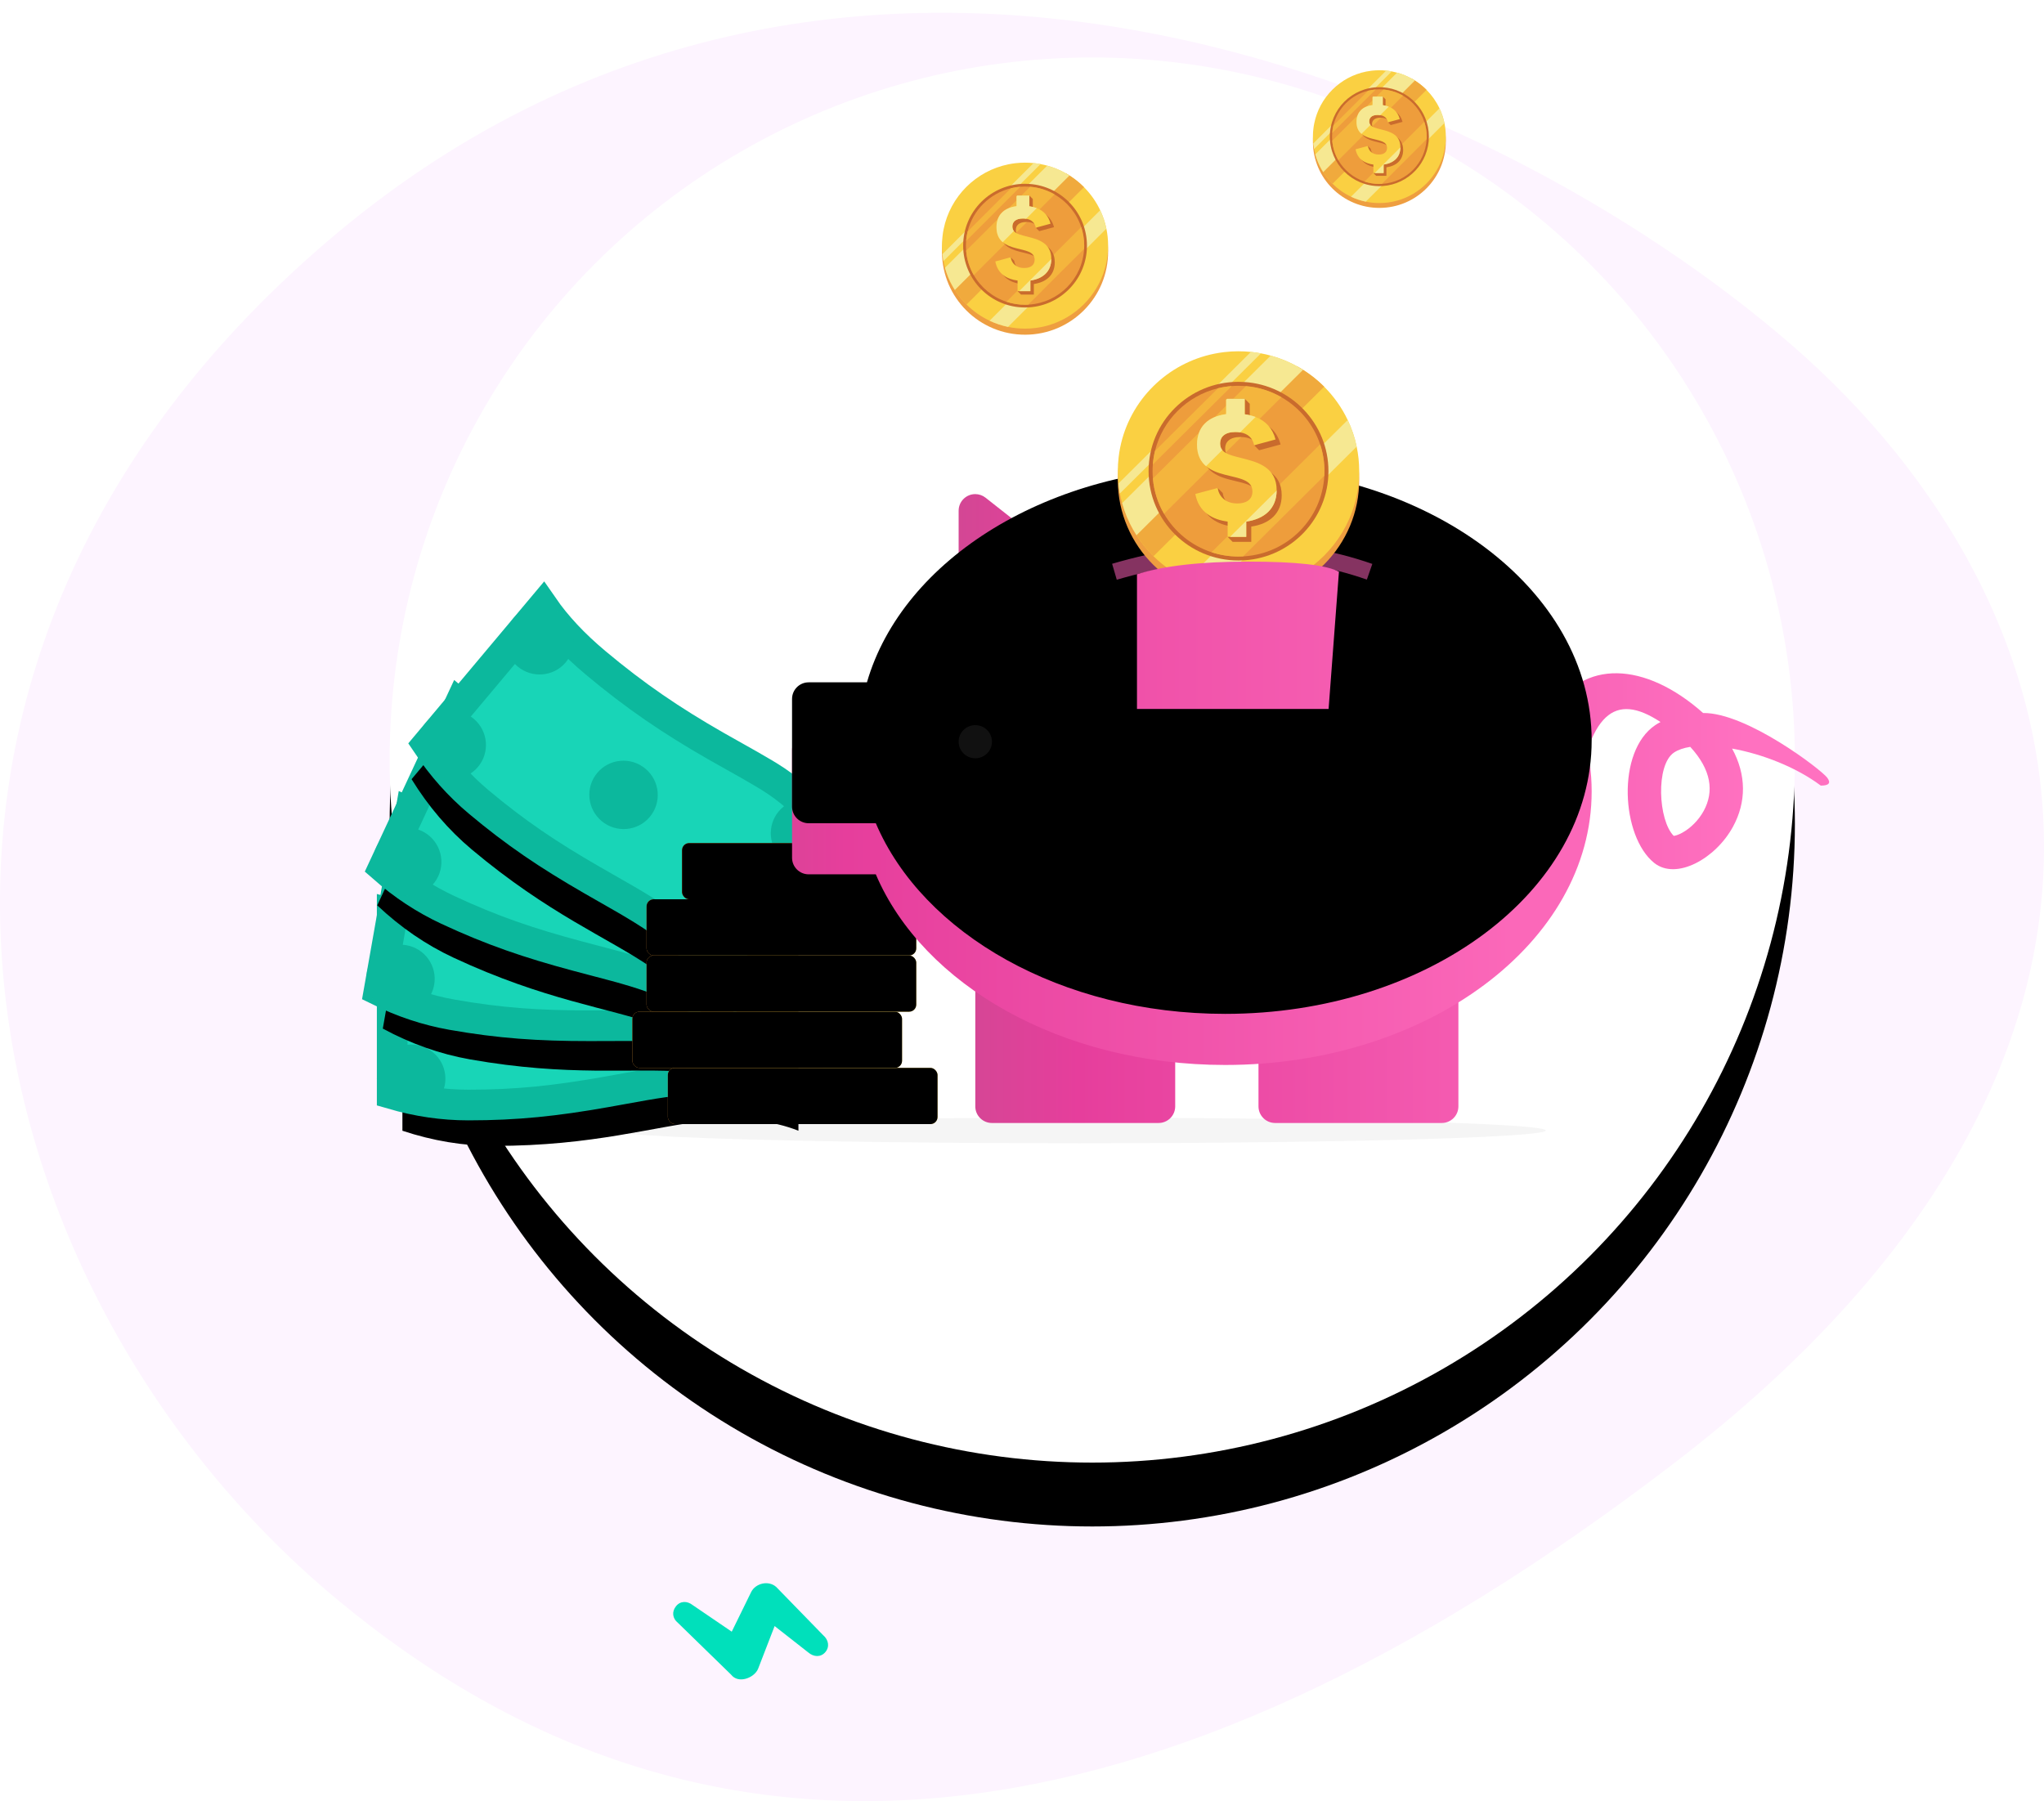 <?xml version="1.0" encoding="UTF-8"?>
<svg width="320px" height="282px" viewBox="0 0 320 282" version="1.1" xmlns="http://www.w3.org/2000/svg" xmlns:xlink="http://www.w3.org/1999/xlink">
    <!-- Generator: sketchtool 55.1 (78136) - https://sketchapp.com -->
    <title>1AAB8E5C-5D22-4402-8AD6-6C08A8BA8E9B</title>
    <desc>Created with sketchtool.</desc>
    <defs>
        <circle id="path-1" cx="27" cy="102" r="13"></circle>
        <mask id="mask-2" maskContentUnits="userSpaceOnUse" maskUnits="objectBoundingBox" x="0" y="0" width="26" height="26" fill="white">
            <use xlink:href="#path-1"></use>
        </mask>
        <circle id="path-3" cx="116" cy="110" r="110"></circle>
        <filter x="-15.9%" y="-11.4%" width="131.8%" height="131.8%" filterUnits="objectBoundingBox" id="filter-4">
            <feMorphology radius="5" operator="erode" in="SourceAlpha" result="shadowSpreadOuter1"></feMorphology>
            <feOffset dx="0" dy="10" in="shadowSpreadOuter1" result="shadowOffsetOuter1"></feOffset>
            <feGaussianBlur stdDeviation="15" in="shadowOffsetOuter1" result="shadowBlurOuter1"></feGaussianBlur>
            <feColorMatrix values="0 0 0 0 0   0 0 0 0 0   0 0 0 0 0  0 0 0 0.3 0" type="matrix" in="shadowBlurOuter1"></feColorMatrix>
        </filter>
        <filter x="-4.1%" y="-150.0%" width="108.2%" height="400.0%" filterUnits="objectBoundingBox" id="filter-5">
            <feGaussianBlur stdDeviation="2" in="SourceGraphic"></feGaussianBlur>
        </filter>
        <path d="M0,1.791 C3.974,3.375 8.744,4.166 14.308,4.166 C30.8,4.166 40.538,0.964 47.692,0.19 C52.462,-0.326 57.231,0.208 62,1.791 L62,35.041 C58.026,33.458 53.258,32.941 47.698,33.489 C39.357,34.312 30.087,37.416 14.308,37.416 C9.538,37.416 4.769,36.625 0,35.041 L0,1.791 Z" id="path-6"></path>
        <filter x="-21.0%" y="-34.7%" width="154.8%" height="190.9%" filterUnits="objectBoundingBox" id="filter-8">
            <feOffset dx="4" dy="4" in="SourceAlpha" result="shadowOffsetOuter1"></feOffset>
            <feGaussianBlur stdDeviation="5" in="shadowOffsetOuter1" result="shadowBlurOuter1"></feGaussianBlur>
            <feComposite in="shadowBlurOuter1" in2="SourceAlpha" operator="out" result="shadowBlurOuter1"></feComposite>
            <feColorMatrix values="0 0 0 0 0   0 0 0 0 0   0 0 0 0 0  0 0 0 0.2 0" type="matrix" in="shadowBlurOuter1"></feColorMatrix>
        </filter>
        <path d="M0,1.791 C3.974,3.375 8.744,4.166 14.308,4.166 C30.8,4.166 40.538,0.964 47.692,0.19 C52.462,-0.326 57.231,0.208 62,1.791 L62,35.041 C58.026,33.458 53.258,32.941 47.698,33.489 C39.357,34.312 30.087,37.416 14.308,37.416 C9.538,37.416 4.769,36.625 0,35.041 L0,1.791 Z" id="path-9"></path>
        <filter x="-21.0%" y="-34.7%" width="154.8%" height="190.9%" filterUnits="objectBoundingBox" id="filter-11">
            <feOffset dx="4" dy="4" in="SourceAlpha" result="shadowOffsetOuter1"></feOffset>
            <feGaussianBlur stdDeviation="5" in="shadowOffsetOuter1" result="shadowBlurOuter1"></feGaussianBlur>
            <feComposite in="shadowBlurOuter1" in2="SourceAlpha" operator="out" result="shadowBlurOuter1"></feComposite>
            <feColorMatrix values="0 0 0 0 0   0 0 0 0 0   0 0 0 0 0  0 0 0 0.2 0" type="matrix" in="shadowBlurOuter1"></feColorMatrix>
        </filter>
        <path d="M0,1.791 C3.974,3.375 8.744,4.166 14.308,4.166 C30.8,4.166 40.538,0.964 47.692,0.19 C52.462,-0.326 57.231,0.208 62,1.791 L62,35.041 C58.026,33.458 53.258,32.941 47.698,33.489 C39.357,34.312 30.087,37.416 14.308,37.416 C9.538,37.416 4.769,36.625 0,35.041 L0,1.791 Z" id="path-12"></path>
        <filter x="-21.0%" y="-34.7%" width="154.8%" height="190.9%" filterUnits="objectBoundingBox" id="filter-14">
            <feOffset dx="4" dy="4" in="SourceAlpha" result="shadowOffsetOuter1"></feOffset>
            <feGaussianBlur stdDeviation="5" in="shadowOffsetOuter1" result="shadowBlurOuter1"></feGaussianBlur>
            <feComposite in="shadowBlurOuter1" in2="SourceAlpha" operator="out" result="shadowBlurOuter1"></feComposite>
            <feColorMatrix values="0 0 0 0 0   0 0 0 0 0   0 0 0 0 0  0 0 0 0.2 0" type="matrix" in="shadowBlurOuter1"></feColorMatrix>
        </filter>
        <path d="M0,1.791 C3.974,3.375 8.744,4.166 14.308,4.166 C30.8,4.166 40.538,0.964 47.692,0.19 C52.462,-0.326 57.231,0.208 62,1.791 L62,35.041 C58.026,33.458 53.258,32.941 47.698,33.489 C39.357,34.312 30.087,37.416 14.308,37.416 C9.538,37.416 4.769,36.625 0,35.041 L0,1.791 Z" id="path-15"></path>
        <filter x="-21.0%" y="-34.7%" width="154.8%" height="190.9%" filterUnits="objectBoundingBox" id="filter-17">
            <feOffset dx="4" dy="4" in="SourceAlpha" result="shadowOffsetOuter1"></feOffset>
            <feGaussianBlur stdDeviation="5" in="shadowOffsetOuter1" result="shadowBlurOuter1"></feGaussianBlur>
            <feComposite in="shadowBlurOuter1" in2="SourceAlpha" operator="out" result="shadowBlurOuter1"></feComposite>
            <feColorMatrix values="0 0 0 0 0   0 0 0 0 0   0 0 0 0 0  0 0 0 0.2 0" type="matrix" in="shadowBlurOuter1"></feColorMatrix>
        </filter>
        <linearGradient x1="100%" y1="50%" x2="0%" y2="50%" id="linearGradient-18">
            <stop stop-color="#FAD042" offset="0%"></stop>
            <stop stop-color="#F4B53D" offset="91.741%"></stop>
            <stop stop-color="#EE9D3C" offset="100%"></stop>
        </linearGradient>
        <rect id="path-19" x="5.556" y="35.2" width="42.222" height="8.8" rx="1.111"></rect>
        <filter x="-2.4%" y="-11.4%" width="104.7%" height="122.7%" filterUnits="objectBoundingBox" id="filter-20">
            <feOffset dx="0" dy="2" in="SourceAlpha" result="shadowOffsetInner1"></feOffset>
            <feComposite in="shadowOffsetInner1" in2="SourceAlpha" operator="arithmetic" k2="-1" k3="1" result="shadowInnerInner1"></feComposite>
            <feColorMatrix values="0 0 0 0 1   0 0 0 0 1   0 0 0 0 1  0 0 0 0.5 0" type="matrix" in="shadowInnerInner1" result="shadowMatrixInner1"></feColorMatrix>
            <feOffset dx="0" dy="-2" in="SourceAlpha" result="shadowOffsetInner2"></feOffset>
            <feComposite in="shadowOffsetInner2" in2="SourceAlpha" operator="arithmetic" k2="-1" k3="1" result="shadowInnerInner2"></feComposite>
            <feColorMatrix values="0 0 0 0 0   0 0 0 0 0   0 0 0 0 0  0 0 0 0.1 0" type="matrix" in="shadowInnerInner2" result="shadowMatrixInner2"></feColorMatrix>
            <feMerge>
                <feMergeNode in="shadowMatrixInner1"></feMergeNode>
                <feMergeNode in="shadowMatrixInner2"></feMergeNode>
            </feMerge>
        </filter>
        <rect id="path-21" x="0" y="26.4" width="42.222" height="8.8" rx="1.111"></rect>
        <filter x="-2.4%" y="-11.4%" width="104.7%" height="122.7%" filterUnits="objectBoundingBox" id="filter-22">
            <feOffset dx="0" dy="2" in="SourceAlpha" result="shadowOffsetInner1"></feOffset>
            <feComposite in="shadowOffsetInner1" in2="SourceAlpha" operator="arithmetic" k2="-1" k3="1" result="shadowInnerInner1"></feComposite>
            <feColorMatrix values="0 0 0 0 1   0 0 0 0 1   0 0 0 0 1  0 0 0 0.5 0" type="matrix" in="shadowInnerInner1" result="shadowMatrixInner1"></feColorMatrix>
            <feOffset dx="0" dy="-2" in="SourceAlpha" result="shadowOffsetInner2"></feOffset>
            <feComposite in="shadowOffsetInner2" in2="SourceAlpha" operator="arithmetic" k2="-1" k3="1" result="shadowInnerInner2"></feComposite>
            <feColorMatrix values="0 0 0 0 0   0 0 0 0 0   0 0 0 0 0  0 0 0 0.1 0" type="matrix" in="shadowInnerInner2" result="shadowMatrixInner2"></feColorMatrix>
            <feMerge>
                <feMergeNode in="shadowMatrixInner1"></feMergeNode>
                <feMergeNode in="shadowMatrixInner2"></feMergeNode>
            </feMerge>
        </filter>
        <rect id="path-23" x="2.222" y="17.6" width="42.222" height="8.8" rx="1.111"></rect>
        <filter x="-2.4%" y="-11.4%" width="104.7%" height="122.7%" filterUnits="objectBoundingBox" id="filter-24">
            <feOffset dx="0" dy="2" in="SourceAlpha" result="shadowOffsetInner1"></feOffset>
            <feComposite in="shadowOffsetInner1" in2="SourceAlpha" operator="arithmetic" k2="-1" k3="1" result="shadowInnerInner1"></feComposite>
            <feColorMatrix values="0 0 0 0 1   0 0 0 0 1   0 0 0 0 1  0 0 0 0.5 0" type="matrix" in="shadowInnerInner1" result="shadowMatrixInner1"></feColorMatrix>
            <feOffset dx="0" dy="-2" in="SourceAlpha" result="shadowOffsetInner2"></feOffset>
            <feComposite in="shadowOffsetInner2" in2="SourceAlpha" operator="arithmetic" k2="-1" k3="1" result="shadowInnerInner2"></feComposite>
            <feColorMatrix values="0 0 0 0 0   0 0 0 0 0   0 0 0 0 0  0 0 0 0.1 0" type="matrix" in="shadowInnerInner2" result="shadowMatrixInner2"></feColorMatrix>
            <feMerge>
                <feMergeNode in="shadowMatrixInner1"></feMergeNode>
                <feMergeNode in="shadowMatrixInner2"></feMergeNode>
            </feMerge>
        </filter>
        <rect id="path-25" x="2.222" y="8.8" width="42.222" height="8.8" rx="1.111"></rect>
        <filter x="-2.4%" y="-11.4%" width="104.7%" height="122.7%" filterUnits="objectBoundingBox" id="filter-26">
            <feOffset dx="0" dy="2" in="SourceAlpha" result="shadowOffsetInner1"></feOffset>
            <feComposite in="shadowOffsetInner1" in2="SourceAlpha" operator="arithmetic" k2="-1" k3="1" result="shadowInnerInner1"></feComposite>
            <feColorMatrix values="0 0 0 0 1   0 0 0 0 1   0 0 0 0 1  0 0 0 0.5 0" type="matrix" in="shadowInnerInner1" result="shadowMatrixInner1"></feColorMatrix>
            <feOffset dx="0" dy="-2" in="SourceAlpha" result="shadowOffsetInner2"></feOffset>
            <feComposite in="shadowOffsetInner2" in2="SourceAlpha" operator="arithmetic" k2="-1" k3="1" result="shadowInnerInner2"></feComposite>
            <feColorMatrix values="0 0 0 0 0   0 0 0 0 0   0 0 0 0 0  0 0 0 0.1 0" type="matrix" in="shadowInnerInner2" result="shadowMatrixInner2"></feColorMatrix>
            <feMerge>
                <feMergeNode in="shadowMatrixInner1"></feMergeNode>
                <feMergeNode in="shadowMatrixInner2"></feMergeNode>
            </feMerge>
        </filter>
        <rect id="path-27" x="7.778" y="0" width="42.222" height="8.8" rx="1.111"></rect>
        <filter x="-2.4%" y="-11.4%" width="104.7%" height="122.7%" filterUnits="objectBoundingBox" id="filter-28">
            <feOffset dx="0" dy="2" in="SourceAlpha" result="shadowOffsetInner1"></feOffset>
            <feComposite in="shadowOffsetInner1" in2="SourceAlpha" operator="arithmetic" k2="-1" k3="1" result="shadowInnerInner1"></feComposite>
            <feColorMatrix values="0 0 0 0 1   0 0 0 0 1   0 0 0 0 1  0 0 0 0.5 0" type="matrix" in="shadowInnerInner1" result="shadowMatrixInner1"></feColorMatrix>
            <feOffset dx="0" dy="-2" in="SourceAlpha" result="shadowOffsetInner2"></feOffset>
            <feComposite in="shadowOffsetInner2" in2="SourceAlpha" operator="arithmetic" k2="-1" k3="1" result="shadowInnerInner2"></feComposite>
            <feColorMatrix values="0 0 0 0 0   0 0 0 0 0   0 0 0 0 0  0 0 0 0.1 0" type="matrix" in="shadowInnerInner2" result="shadowMatrixInner2"></feColorMatrix>
            <feMerge>
                <feMergeNode in="shadowMatrixInner1"></feMergeNode>
                <feMergeNode in="shadowMatrixInner2"></feMergeNode>
            </feMerge>
        </filter>
        <linearGradient x1="90.153%" y1="47.351%" x2="0%" y2="47.351%" id="linearGradient-29">
            <stop stop-color="#FF71C0" offset="0%"></stop>
            <stop stop-color="#E63E9C" offset="84.487%"></stop>
            <stop stop-color="#D34794" offset="100%"></stop>
        </linearGradient>
        <linearGradient x1="90.153%" y1="47.351%" x2="-8.504%" y2="47.351%" id="linearGradient-30">
            <stop stop-color="#FB68B9" offset="0%"></stop>
            <stop stop-color="#E63E9C" offset="84.487%"></stop>
            <stop stop-color="#D34794" offset="100%"></stop>
        </linearGradient>
        <path d="M13.114,125.895 L2.6,125.895 C1.164,125.895 6.19941195e-16,124.73 0,123.295 L0,106.433 C-1.75851985e-16,104.998 1.164,103.833 2.6,103.833 L11.725,103.833 C17.307,84.546 40.296,70.093 67.808,70.093 C99.496,70.093 125.184,89.266 125.184,112.917 C125.184,136.569 99.496,155.742 67.808,155.742 C42.181,155.742 20.478,143.202 13.114,125.895 Z" id="path-31"></path>
        <filter x="-6.0%" y="-8.8%" width="112.0%" height="117.5%" filterUnits="objectBoundingBox" id="filter-32">
            <feGaussianBlur stdDeviation="3.5" in="SourceAlpha" result="shadowBlurInner1"></feGaussianBlur>
            <feOffset dx="0" dy="-8" in="shadowBlurInner1" result="shadowOffsetInner1"></feOffset>
            <feComposite in="shadowOffsetInner1" in2="SourceAlpha" operator="arithmetic" k2="-1" k3="1" result="shadowInnerInner1"></feComposite>
            <feColorMatrix values="0 0 0 0 0   0 0 0 0 0   0 0 0 0 0  0 0 0 0.08 0" type="matrix" in="shadowInnerInner1"></feColorMatrix>
        </filter>
        <linearGradient x1="100%" y1="47.351%" x2="0%" y2="47.351%" id="linearGradient-33">
            <stop stop-color="#F55DB1" offset="0%"></stop>
            <stop stop-color="#F051A9" offset="100%"></stop>
        </linearGradient>
    </defs>
    <g id="Help/demo/affiliate" stroke="none" stroke-width="1" fill="none" fill-rule="evenodd">
        <g id="Affiliate-LP" transform="translate(-1128, -3293)">
            <g id="steps" transform="translate(-190, 2060)">
                <g id="step-3" transform="translate(662, 1235)">
                    <g id="get-paid-image" transform="translate(656, 0)">
                        <path d="M51.24,35.793 C130.73,-32.262 232.303,10.267 280.409,51.94 C328.516,93.612 343.925,164.292 262.223,226.994 C180.52,289.697 110.792,296.695 52.726,248.383 C-5.34,200.071 -28.249,103.848 51.24,35.793 Z" id="Rectangle" fill="#FDF4FF" fill-rule="nonzero"></path>
                        <path d="M123.505,260.751 C123.87,261.794 124.792,262.413 125.835,262.048 C126.877,261.682 127.242,260.629 126.877,259.587 L124.285,249.359 C123.78,247.835 121.792,247.241 120.498,248.086 L114.756,251.945 L111.549,245.298 C111.144,244.27 110.21,243.73 109.182,244.135 C108.154,244.54 107.75,245.523 108.155,246.551 L111.302,257.715 C111.549,259.587 114.171,259.957 115.388,259.07 L121.008,254.541 L123.505,260.751 Z" id="Path" fill="#00E0BB" fill-rule="nonzero" transform="translate(117.507, 253.077) rotate(-30) translate(-117.507, -253.077) "></path>
                        <use id="Oval-Copy" stroke="#9C83F6" mask="url(#mask-2)" stroke-width="13" stroke-dasharray="3.25,10.4" xlink:href="#path-1"></use>
                        <g id="Group-11" transform="translate(55, 7)">
                            <g id="Oval">
                                <use fill="black" fill-opacity="1" filter="url(#filter-4)" xlink:href="#path-3"></use>
                                <use fill="#FFFFFF" fill-rule="evenodd" xlink:href="#path-3"></use>
                            </g>
                            <ellipse id="Oval" fill="#000000" opacity="0.2" filter="url(#filter-5)" cx="114" cy="168" rx="73" ry="2"></ellipse>
                            <g id="Group-14" transform="translate(0, 80)">
                                <g id="dollar-copy-4" transform="translate(4, 49)">
                                    <mask id="mask-7" fill="white">
                                        <use xlink:href="#path-6"></use>
                                    </mask>
                                    <g id="Rectangle">
                                        <use fill="black" fill-opacity="1" filter="url(#filter-8)" xlink:href="#path-6"></use>
                                        <path stroke="#0CB89D" stroke-width="4.8" d="M2.4,5.119 L2.4,33.276 C6.377,34.438 10.345,35.016 14.308,35.016 C21.91,35.016 27.973,34.365 35.755,32.99 C36.494,32.86 40.667,32.1 41.812,31.903 C44.036,31.52 45.788,31.266 47.462,31.101 C51.956,30.657 56.004,30.873 59.6,31.761 L59.6,3.568 C55.706,2.486 51.828,2.157 47.95,2.576 C46.635,2.718 45.177,2.95 43.096,3.333 C42.802,3.388 38.505,4.202 37.082,4.457 C29.292,5.854 22.516,6.566 14.308,6.566 C9.891,6.566 5.921,6.087 2.4,5.119 Z" stroke-linejoin="square" fill="#18D5B7" fill-rule="evenodd"></path>
                                    </g>
                                    <ellipse id="Oval" fill="#00DFFF" mask="url(#mask-7)" cx="31" cy="19.594" rx="5.365" ry="5.344"></ellipse>
                                    <ellipse id="Oval" fill="#00DFFF" mask="url(#mask-7)" cx="5.365" cy="9.51" rx="5.365" ry="5.344"></ellipse>
                                    <ellipse id="Oval-Copy-6" fill="#0CB89D" mask="url(#mask-7)" cx="5.365" cy="30.885" rx="5.365" ry="5.344"></ellipse>
                                    <ellipse id="Oval-Copy-7" fill="#0CB89D" mask="url(#mask-7)" cx="56.635" cy="28.51" rx="5.365" ry="5.344"></ellipse>
                                    <ellipse id="Oval-Copy-8" fill="#00DFFF" mask="url(#mask-7)" cx="56.635" cy="5.948" rx="5.365" ry="5.344"></ellipse>
                                </g>
                                <g id="dollar-copy-4" transform="translate(35, 57) rotate(10) translate(-35, -57) translate(4, 38)">
                                    <mask id="mask-10" fill="white">
                                        <use xlink:href="#path-9"></use>
                                    </mask>
                                    <g id="Rectangle">
                                        <use fill="black" fill-opacity="1" filter="url(#filter-11)" xlink:href="#path-9"></use>
                                        <path stroke="#0CB89D" stroke-width="4.8" d="M2.4,5.119 L2.4,33.276 C6.377,34.438 10.345,35.016 14.308,35.016 C21.91,35.016 27.973,34.365 35.755,32.99 C36.494,32.86 40.667,32.1 41.812,31.903 C44.036,31.52 45.788,31.266 47.462,31.101 C51.956,30.657 56.004,30.873 59.6,31.761 L59.6,3.568 C55.706,2.486 51.828,2.157 47.95,2.576 C46.635,2.718 45.177,2.95 43.096,3.333 C42.802,3.388 38.505,4.202 37.082,4.457 C29.292,5.854 22.516,6.566 14.308,6.566 C9.891,6.566 5.921,6.087 2.4,5.119 Z" stroke-linejoin="square" fill="#18D5B7" fill-rule="evenodd"></path>
                                    </g>
                                    <ellipse id="Oval" fill="#00DFFF" mask="url(#mask-10)" cx="31" cy="19.594" rx="5.365" ry="5.344"></ellipse>
                                    <ellipse id="Oval" fill="#00DFFF" mask="url(#mask-10)" cx="5.365" cy="9.51" rx="5.365" ry="5.344"></ellipse>
                                    <ellipse id="Oval-Copy-6" fill="#0CB89D" mask="url(#mask-10)" cx="5.365" cy="30.885" rx="5.365" ry="5.344"></ellipse>
                                    <ellipse id="Oval-Copy-7" fill="#0CB89D" mask="url(#mask-10)" cx="56.635" cy="28.51" rx="5.365" ry="5.344"></ellipse>
                                    <ellipse id="Oval-Copy-8" fill="#00DFFF" mask="url(#mask-10)" cx="56.635" cy="5.948" rx="5.365" ry="5.344"></ellipse>
                                </g>
                                <g id="dollar-copy-4" transform="translate(37, 46) rotate(25) translate(-37, -46) translate(6, 27)">
                                    <mask id="mask-13" fill="white">
                                        <use xlink:href="#path-12"></use>
                                    </mask>
                                    <g id="Rectangle">
                                        <use fill="black" fill-opacity="1" filter="url(#filter-14)" xlink:href="#path-12"></use>
                                        <path stroke="#0CB89D" stroke-width="4.8" d="M2.4,5.119 L2.4,33.276 C6.377,34.438 10.345,35.016 14.308,35.016 C21.91,35.016 27.973,34.365 35.755,32.99 C36.494,32.86 40.667,32.1 41.812,31.903 C44.036,31.52 45.788,31.266 47.462,31.101 C51.956,30.657 56.004,30.873 59.6,31.761 L59.6,3.568 C55.706,2.486 51.828,2.157 47.95,2.576 C46.635,2.718 45.177,2.95 43.096,3.333 C42.802,3.388 38.505,4.202 37.082,4.457 C29.292,5.854 22.516,6.566 14.308,6.566 C9.891,6.566 5.921,6.087 2.4,5.119 Z" stroke-linejoin="square" fill="#18D5B7" fill-rule="evenodd"></path>
                                    </g>
                                    <ellipse id="Oval" fill="#0CB89D" mask="url(#mask-13)" cx="31" cy="19.594" rx="5.365" ry="5.344"></ellipse>
                                    <ellipse id="Oval" fill="#00DFFF" mask="url(#mask-13)" cx="5.365" cy="9.51" rx="5.365" ry="5.344"></ellipse>
                                    <ellipse id="Oval-Copy-6" fill="#0CB89D" mask="url(#mask-13)" cx="5.365" cy="30.885" rx="5.365" ry="5.344"></ellipse>
                                    <ellipse id="Oval-Copy-7" fill="#0CB89D" mask="url(#mask-13)" cx="56.635" cy="28.51" rx="5.365" ry="5.344"></ellipse>
                                    <ellipse id="Oval-Copy-8" fill="#00DFFF" mask="url(#mask-13)" cx="56.635" cy="5.948" rx="5.365" ry="5.344"></ellipse>
                                </g>
                                <g id="dollar-copy-4" transform="translate(43, 35) rotate(40) translate(-43, -35) translate(12, 16)">
                                    <mask id="mask-16" fill="white">
                                        <use xlink:href="#path-15"></use>
                                    </mask>
                                    <g id="Rectangle">
                                        <use fill="black" fill-opacity="1" filter="url(#filter-17)" xlink:href="#path-15"></use>
                                        <path stroke="#0CB89D" stroke-width="4.8" d="M2.4,5.119 L2.4,33.276 C6.377,34.438 10.345,35.016 14.308,35.016 C21.91,35.016 27.973,34.365 35.755,32.99 C36.494,32.86 40.667,32.1 41.812,31.903 C44.036,31.52 45.788,31.266 47.462,31.101 C51.956,30.657 56.004,30.873 59.6,31.761 L59.6,3.568 C55.706,2.486 51.828,2.157 47.95,2.576 C46.635,2.718 45.177,2.95 43.096,3.333 C42.802,3.388 38.505,4.202 37.082,4.457 C29.292,5.854 22.516,6.566 14.308,6.566 C9.891,6.566 5.921,6.087 2.4,5.119 Z" stroke-linejoin="square" fill="#18D5B7" fill-rule="evenodd"></path>
                                    </g>
                                    <ellipse id="Oval" fill="#0CB89D" mask="url(#mask-16)" cx="31" cy="19.594" rx="5.365" ry="5.344"></ellipse>
                                    <ellipse id="Oval" fill="#0CB89D" mask="url(#mask-16)" cx="5.365" cy="9.51" rx="5.365" ry="5.344"></ellipse>
                                    <ellipse id="Oval-Copy-6" fill="#0CB89D" mask="url(#mask-16)" cx="5.365" cy="30.885" rx="5.365" ry="5.344"></ellipse>
                                    <ellipse id="Oval-Copy-7" fill="#0CB89D" mask="url(#mask-16)" cx="56.635" cy="28.51" rx="5.365" ry="5.344"></ellipse>
                                    <ellipse id="Oval-Copy-8" fill="#0CB89D" mask="url(#mask-16)" cx="56.635" cy="5.948" rx="5.365" ry="5.344"></ellipse>
                                </g>
                            </g>
                            <g id="stack" transform="translate(44, 123)">
                                <g id="Rectangle">
                                    <use fill="url(#linearGradient-18)" fill-rule="evenodd" xlink:href="#path-19"></use>
                                    <use fill="black" fill-opacity="1" filter="url(#filter-20)" xlink:href="#path-19"></use>
                                </g>
                                <g id="Rectangle-Copy-33">
                                    <use fill="url(#linearGradient-18)" fill-rule="evenodd" xlink:href="#path-21"></use>
                                    <use fill="black" fill-opacity="1" filter="url(#filter-22)" xlink:href="#path-21"></use>
                                </g>
                                <g id="Rectangle-Copy-36">
                                    <use fill="url(#linearGradient-18)" fill-rule="evenodd" xlink:href="#path-23"></use>
                                    <use fill="black" fill-opacity="1" filter="url(#filter-24)" xlink:href="#path-23"></use>
                                </g>
                                <g id="Rectangle-Copy-37">
                                    <use fill="url(#linearGradient-18)" fill-rule="evenodd" xlink:href="#path-25"></use>
                                    <use fill="black" fill-opacity="1" filter="url(#filter-26)" xlink:href="#path-25"></use>
                                </g>
                                <g id="Rectangle-Copy-38">
                                    <use fill="url(#linearGradient-18)" fill-rule="evenodd" xlink:href="#path-27"></use>
                                    <use fill="black" fill-opacity="1" filter="url(#filter-28)" xlink:href="#path-27"></use>
                                </g>
                            </g>
                            <g id="Group-10" transform="translate(69, 2)">
                                <path d="M28.688,140.169 L59.984,140.169 L59.984,162.226 C59.984,163.662 58.82,164.826 57.384,164.826 L31.288,164.826 C29.852,164.826 28.688,163.662 28.688,162.226 L28.688,140.169 Z M73.024,140.169 L104.32,140.169 L104.32,162.226 C104.32,163.662 103.156,164.826 101.72,164.826 L75.624,164.826 C74.188,164.826 73.024,163.662 73.024,162.226 L73.024,140.169 Z M30.289,66.921 L51.484,83.619 C52.612,84.507 52.806,86.142 51.917,87.27 C51.424,87.896 50.671,88.261 49.875,88.261 L28.68,88.261 C27.244,88.261 26.08,87.097 26.08,85.661 L26.08,68.963 C26.08,67.527 27.244,66.363 28.68,66.363 C29.264,66.363 29.83,66.559 30.289,66.921 Z M142.729,115.956 C144.369,112.937 143.931,109.534 140.619,105.937 C139.586,106.1 138.718,106.394 138.073,106.827 C135.174,108.777 135.606,117.471 138.036,119.877 C138.37,119.835 138.842,119.67 139.364,119.383 C140.672,118.666 141.936,117.415 142.729,115.956 Z M161.055,112.003 C157.188,109.102 151.851,107.048 147.171,106.205 C149.419,110.334 149.409,114.576 147.317,118.426 C144.572,123.477 138.405,126.857 134.977,124.11 C129.814,119.973 129.025,106.648 135.152,102.526 C135.409,102.354 135.679,102.194 135.963,102.046 C128.684,97.256 124.787,100.777 122.674,114.605 L117.517,113.825 C118.189,109.43 116.86,104.955 118.156,102.046 C122.268,92.817 131.711,92.05 140.95,99.234 C141.543,99.696 142.103,100.163 142.628,100.636 C149.442,100.543 161.129,109.51 162.058,110.757 C162.678,111.588 162.343,112.003 161.055,112.003 Z" id="Combined-Shape" fill="url(#linearGradient-29)"></path>
                                <g id="Combined-Shape">
                                    <use fill="url(#linearGradient-30)" fill-rule="evenodd" xlink:href="#path-31"></use>
                                    <use fill="black" fill-opacity="1" filter="url(#filter-32)" xlink:href="#path-31"></use>
                                </g>
                                <g id="coin-copy-2" transform="translate(23.472, 14.466)">
                                    <path d="M12.95,0.95 C5.768,0.98 -0.03,6.823 3.20629751e-05,14 C0.031,21.176 5.878,26.97 13.061,26.939 C20.244,26.909 26.042,21.066 26.011,13.889 C25.98,6.712 20.133,0.919 12.95,0.95" id="Fill-21" fill="#EE9E40"></path>
                                    <path d="M25.738,10.335 C25.529,9.325 25.201,8.359 24.77,7.449 C24.134,6.101 23.272,4.883 22.234,3.839 C21.548,3.148 20.786,2.535 19.959,2.01 C19.769,1.891 19.576,1.776 19.38,1.665 C18.472,1.155 17.499,0.749 16.473,0.467 C16.129,0.372 15.779,0.291 15.425,0.225 C15.069,0.157 14.707,0.104 14.342,0.068 C13.885,0.021 13.421,-0.002 12.951,4.54747351e-13 C12.46,0.003 11.977,0.031 11.501,0.086 C11.142,0.128 10.788,0.183 10.439,0.254 C5.312,1.278 1.278,5.314 0.254,10.431 C0.183,10.779 0.128,11.132 0.088,11.49 C0.027,12.001 -0.002,12.522 1.8189894e-12,13.049 C0.003,13.482 0.025,13.909 0.068,14.331 C0.106,14.697 0.159,15.057 0.226,15.412 C0.293,15.766 0.374,16.115 0.469,16.458 L0.469,16.46 C0.751,17.484 1.157,18.457 1.668,19.363 C1.779,19.558 1.894,19.751 2.013,19.941 C2.537,20.767 3.152,21.53 3.844,22.215 C4.888,23.252 6.109,24.114 7.456,24.749 C8.366,25.18 9.333,25.507 10.344,25.716 C11.221,25.899 12.13,25.993 13.062,25.989 C13.602,25.987 14.134,25.952 14.657,25.885 C15.328,25.8 15.984,25.665 16.618,25.481 C20.898,24.247 24.268,20.876 25.502,16.604 C25.686,15.969 25.821,15.314 25.906,14.645 C25.977,14.087 26.013,13.517 26.011,12.939 C26.007,12.047 25.913,11.176 25.738,10.335" id="Fill-22" fill="#FAD042"></path>
                                    <path d="M22.234,3.839 L3.844,22.215 C2.993,21.373 2.259,20.413 1.668,19.363 L19.38,1.665 C20.431,2.257 21.391,2.99 22.234,3.839" id="Fill-23" fill="#F0AA3D"></path>
                                    <path d="M19.959,2.01 L2.013,19.941 C1.894,19.751 1.779,19.558 1.668,19.363 C1.157,18.457 0.751,17.484 0.469,16.46 L0.469,16.458 L16.473,0.467 C17.499,0.749 18.472,1.155 19.38,1.665 C19.576,1.776 19.769,1.891 19.959,2.01" id="Fill-24" fill="#F6E892"></path>
                                    <path d="M25.738,10.335 L10.344,25.716 C9.333,25.507 8.366,25.18 7.456,24.749 L24.77,7.449 C25.201,8.359 25.529,9.325 25.738,10.335" id="Fill-25" fill="#F6E892"></path>
                                    <path d="M15.425,0.225 L0.226,15.412 C0.159,15.057 0.106,14.697 0.068,14.331 L14.342,0.068 C14.707,0.104 15.069,0.157 15.425,0.225" id="Fill-26" fill="#F6E892"></path>
                                    <path d="M22.697,12.995 C22.697,18.125 18.705,22.321 13.655,22.655 C13.441,22.669 13.223,22.677 13.005,22.677 C7.652,22.677 3.315,18.343 3.315,12.995 C3.315,7.647 7.652,3.311 13.005,3.311 C13.223,3.311 13.441,3.319 13.655,3.333 C18.705,3.667 22.697,7.865 22.697,12.995" id="Fill-27" fill="#C96B2D"></path>
                                    <path d="M22.265,12.995 C22.265,13.16 22.261,13.325 22.251,13.488 C22.006,18.163 18.289,21.916 13.626,22.225 C13.583,22.228 13.542,22.23 13.499,22.233 C13.336,22.242 13.171,22.247 13.005,22.247 C11.989,22.247 11.01,22.083 10.095,21.781 C7.922,21.063 6.106,19.564 4.98,17.615 C4.32,16.472 3.896,15.174 3.78,13.788 C3.757,13.527 3.746,13.263 3.746,12.995 C3.746,12.749 3.755,12.508 3.774,12.267 C3.813,11.762 3.892,11.27 4.01,10.792 C4.826,7.451 7.457,4.822 10.801,4.006 C11.279,3.889 11.772,3.809 12.277,3.771 C12.517,3.752 12.76,3.742 13.005,3.742 C13.214,3.742 13.422,3.75 13.626,3.763 C13.684,3.767 13.741,3.771 13.8,3.777 C15.187,3.894 16.485,4.317 17.629,4.977 C19.579,6.101 21.08,7.916 21.799,10.087 C22.102,11.002 22.265,11.98 22.265,12.995" id="Fill-28" fill="#EE9D3C"></path>
                                    <path d="M12.277,3.771 L3.774,12.267 C3.813,11.762 3.892,11.27 4.01,10.792 L10.801,4.006 C11.279,3.889 11.772,3.809 12.277,3.771" id="Fill-29" fill="#F4B53D"></path>
                                    <path d="M17.629,4.977 L4.98,17.615 C4.32,16.472 3.896,15.174 3.78,13.788 L13.8,3.777 C15.187,3.894 16.485,4.317 17.629,4.977" id="Fill-30" fill="#F4B53D"></path>
                                    <path d="M22.265,12.995 C22.265,13.16 22.261,13.325 22.251,13.488 L13.499,22.233 C13.336,22.242 13.171,22.247 13.005,22.247 C11.989,22.247 11.01,22.083 10.095,21.781 L21.799,10.087 C22.102,11.002 22.265,11.98 22.265,12.995" id="Fill-31" fill="#F4B53D"></path>
                                    <path d="M14.38,19 L14.38,20.658 L12.376,20.658 L11.834,20.117 L12.376,19 C10.817,18.798 9.259,18.029 8.894,16.007 L10.761,14.818 L11.303,15.36 C11.424,16.209 12.072,17.038 13.428,17.038 C14.38,17.038 15.047,16.613 15.047,15.744 C15.047,14.449 13.61,14.328 12.092,13.924 C10.615,13.539 9.076,12.872 9.076,10.647 C9.076,8.746 10.25,7.614 12.214,7.351 L11.672,5.151 L13.676,5.151 L14.218,5.692 L14.218,7.371 C15.999,7.614 17.132,8.544 17.537,10.101 L15.23,10.728 L14.688,10.187 L14.993,10.104 C14.679,9.59 14.102,9.292 13.206,9.292 C12.052,9.292 11.566,9.838 11.566,10.526 C11.566,11.537 12.436,11.76 13.975,12.144 C15.574,12.548 17.658,13.094 17.658,15.602 C17.658,17.584 16.343,18.717 14.38,19" id="Fill-32" fill="#C96B2D"></path>
                                    <path d="M13.432,11.602 C12.356,11.333 11.606,11.144 11.254,10.707 C11.102,10.52 11.024,10.287 11.024,9.985 C11.024,9.298 11.509,8.751 12.664,8.751 C12.848,8.751 13.018,8.763 13.175,8.788 C14.058,8.924 14.532,9.433 14.688,10.187 L16.995,9.56 C16.687,8.376 15.958,7.554 14.843,7.121 C14.492,6.985 14.102,6.887 13.676,6.829 L13.676,5.151 L11.672,5.151 L11.672,6.81 C9.709,7.072 8.534,8.205 8.534,10.106 C8.534,11.23 8.927,11.957 9.508,12.452 C10.075,12.933 10.82,13.193 11.551,13.382 C13.069,13.786 14.505,13.908 14.505,15.203 C14.505,16.072 13.838,16.496 12.886,16.496 C11.53,16.496 10.882,15.668 10.761,14.818 L8.353,15.466 C8.717,17.487 10.276,18.257 11.834,18.459 L11.834,20.116 L13.838,20.116 L13.838,18.459 C15.789,18.177 17.102,17.056 17.116,15.096 C17.117,15.085 17.117,15.073 17.117,15.061 C17.117,12.553 15.032,12.008 13.432,11.602" id="Fill-33" fill="#FAD042"></path>
                                    <path d="M14.843,7.121 L13.175,8.788 C13.018,8.763 12.848,8.751 12.664,8.751 C11.509,8.751 11.024,9.298 11.024,9.985 C11.024,10.287 11.102,10.52 11.254,10.707 L9.508,12.452 C8.927,11.957 8.534,11.23 8.534,10.106 C8.534,8.205 9.709,7.072 11.672,6.81 L11.672,5.264 L11.785,5.151 L13.676,5.151 L13.676,6.829 C14.102,6.887 14.492,6.985 14.843,7.121" id="Fill-34" fill="#F6E892"></path>
                                    <path d="M17.116,15.096 C17.102,17.056 15.789,18.177 13.838,18.459 L13.838,20.116 L12.092,20.116 L17.116,15.096" id="Fill-35" fill="#F6E892"></path>
                                </g>
                                <g id="coin-copy-3" transform="translate(81.544, 0)">
                                    <path d="M10.36,0.76 C4.614,0.784 -0.024,5.458 2.56503801e-05,11.2 C0.025,16.941 4.702,21.576 10.449,21.551 C16.195,21.527 20.833,16.853 20.809,11.111 C20.784,5.37 16.106,0.735 10.36,0.76" id="Fill-21" fill="#EE9E40"></path>
                                    <path d="M20.59,8.268 C20.423,7.46 20.16,6.687 19.816,5.959 C19.307,4.881 18.618,3.906 17.788,3.071 C17.238,2.518 16.628,2.028 15.967,1.608 C15.815,1.513 15.661,1.421 15.504,1.332 C14.778,0.924 13.999,0.599 13.179,0.374 C12.904,0.298 12.623,0.233 12.34,0.18 C12.056,0.126 11.766,0.084 11.473,0.055 C11.108,0.017 10.737,-0.002 10.361,4.54747351e-13 C9.968,0.002 9.582,0.025 9.2,0.069 C8.914,0.102 8.631,0.146 8.351,0.203 C4.249,1.022 1.022,4.251 0.203,8.344 C0.146,8.623 0.102,8.906 0.07,9.192 C0.022,9.6 -0.002,10.017 1.8189894e-12,10.44 C0.002,10.785 0.02,11.127 0.055,11.465 C0.085,11.757 0.127,12.046 0.18,12.33 C0.234,12.613 0.299,12.892 0.375,13.167 L0.375,13.168 C0.601,13.987 0.925,14.765 1.334,15.49 C1.423,15.647 1.515,15.801 1.611,15.953 C2.03,16.613 2.521,17.224 3.075,17.772 C3.91,18.601 4.887,19.291 5.965,19.799 C6.692,20.144 7.466,20.405 8.275,20.573 C8.977,20.719 9.704,20.794 10.449,20.791 C10.882,20.789 11.307,20.761 11.726,20.708 C12.263,20.64 12.787,20.532 13.294,20.385 C16.718,19.397 19.414,16.701 20.402,13.283 C20.549,12.775 20.657,12.251 20.725,11.716 C20.782,11.269 20.811,10.813 20.809,10.351 C20.806,9.638 20.73,8.94 20.59,8.268" id="Fill-22" fill="#FAD042"></path>
                                    <path d="M17.788,3.071 L3.075,17.772 C2.395,17.098 1.807,16.33 1.334,15.49 L15.504,1.332 C16.345,1.806 17.113,2.392 17.788,3.071" id="Fill-23" fill="#F0AA3D"></path>
                                    <path d="M15.967,1.608 L1.611,15.953 C1.515,15.801 1.423,15.647 1.334,15.49 C0.925,14.765 0.601,13.987 0.375,13.168 L0.375,13.167 L13.179,0.374 C13.999,0.599 14.778,0.924 15.504,1.332 C15.661,1.421 15.815,1.513 15.967,1.608" id="Fill-24" fill="#F6E892"></path>
                                    <path d="M20.59,8.268 L8.275,20.573 C7.466,20.405 6.692,20.144 5.965,19.799 L19.816,5.959 C20.16,6.687 20.423,7.46 20.59,8.268" id="Fill-25" fill="#F6E892"></path>
                                    <path d="M12.34,0.18 L0.18,12.33 C0.127,12.046 0.085,11.757 0.055,11.465 L11.473,0.055 C11.766,0.084 12.056,0.126 12.34,0.18" id="Fill-26" fill="#F6E892"></path>
                                    <path d="M18.157,10.396 C18.157,14.5 14.964,17.857 10.924,18.124 C10.753,18.135 10.578,18.142 10.404,18.142 C6.122,18.142 2.652,14.674 2.652,10.396 C2.652,6.118 6.122,2.649 10.404,2.649 C10.578,2.649 10.753,2.655 10.924,2.667 C14.964,2.934 18.157,6.292 18.157,10.396" id="Fill-27" fill="#C96B2D"></path>
                                    <path d="M17.812,10.396 C17.812,10.528 17.809,10.66 17.801,10.791 C17.605,14.531 14.632,17.533 10.901,17.78 C10.866,17.782 10.834,17.784 10.799,17.786 C10.669,17.793 10.537,17.797 10.404,17.797 C9.591,17.797 8.808,17.667 8.076,17.425 C6.338,16.85 4.885,15.651 3.984,14.092 C3.456,13.178 3.117,12.139 3.024,11.03 C3.006,10.821 2.996,10.61 2.996,10.396 C2.996,10.2 3.004,10.006 3.019,9.814 C3.05,9.41 3.114,9.016 3.208,8.634 C3.861,5.961 5.966,3.858 8.641,3.205 C9.023,3.111 9.418,3.048 9.822,3.017 C10.013,3.001 10.208,2.994 10.404,2.994 C10.571,2.994 10.738,3 10.901,3.01 C10.947,3.014 10.993,3.017 11.04,3.022 C12.149,3.115 13.188,3.453 14.103,3.981 C15.663,4.881 16.864,6.333 17.439,8.07 C17.681,8.802 17.812,9.584 17.812,10.396" id="Fill-28" fill="#EE9D3C"></path>
                                    <path d="M9.822,3.017 L3.019,9.814 C3.05,9.41 3.114,9.016 3.208,8.634 L8.641,3.205 C9.023,3.111 9.418,3.048 9.822,3.017" id="Fill-29" fill="#F4B53D"></path>
                                    <path d="M14.103,3.981 L3.984,14.092 C3.456,13.178 3.117,12.139 3.024,11.03 L11.04,3.022 C12.149,3.115 13.188,3.453 14.103,3.981" id="Fill-30" fill="#F4B53D"></path>
                                    <path d="M17.812,10.396 C17.812,10.528 17.809,10.66 17.801,10.791 L10.799,17.786 C10.669,17.793 10.537,17.797 10.404,17.797 C9.591,17.797 8.808,17.667 8.076,17.425 L17.439,8.07 C17.681,8.802 17.812,9.584 17.812,10.396" id="Fill-31" fill="#F4B53D"></path>
                                    <path d="M11.504,15.2 L11.504,16.527 L9.9,16.527 L9.467,16.094 L9.9,15.2 C8.654,15.038 7.407,14.423 7.115,12.805 L8.609,11.855 L9.042,12.288 C9.139,12.967 9.658,13.63 10.743,13.63 C11.504,13.63 12.038,13.291 12.038,12.595 C12.038,11.56 10.888,11.463 9.674,11.139 C8.492,10.832 7.261,10.298 7.261,8.518 C7.261,6.997 8.2,6.091 9.771,5.881 L9.338,4.121 L10.941,4.121 L11.374,4.554 L11.374,5.897 C12.799,6.091 13.706,6.835 14.03,8.081 L12.184,8.583 L11.75,8.15 L11.994,8.083 C11.743,7.672 11.282,7.434 10.564,7.434 C9.641,7.434 9.253,7.871 9.253,8.421 C9.253,9.23 9.949,9.408 11.18,9.715 C12.459,10.039 14.127,10.476 14.127,12.482 C14.127,14.067 13.074,14.973 11.504,15.2" id="Fill-32" fill="#C96B2D"></path>
                                    <path d="M10.746,9.282 C9.885,9.067 9.285,8.915 9.004,8.565 C8.882,8.416 8.819,8.23 8.819,7.988 C8.819,7.438 9.208,7 10.131,7 C10.278,7 10.414,7.011 10.54,7.03 C11.247,7.139 11.626,7.546 11.751,8.149 L13.596,7.648 C13.35,6.701 12.766,6.043 11.874,5.697 C11.594,5.588 11.282,5.51 10.941,5.463 L10.941,4.121 L9.337,4.121 L9.337,5.448 C7.767,5.658 6.827,6.564 6.827,8.085 C6.827,8.984 7.142,9.566 7.606,9.961 C8.06,10.346 8.656,10.554 9.241,10.706 C10.455,11.029 11.604,11.127 11.604,12.162 C11.604,12.857 11.071,13.197 10.309,13.197 C9.224,13.197 8.706,12.534 8.609,11.855 L6.682,12.372 C6.974,13.99 8.22,14.605 9.467,14.767 L9.467,16.093 L11.071,16.093 L11.071,14.767 C12.632,14.542 13.681,13.645 13.693,12.077 C13.694,12.068 13.694,12.058 13.694,12.049 C13.694,10.043 12.026,9.606 10.746,9.282" id="Fill-33" fill="#FAD042"></path>
                                    <path d="M11.874,5.697 L10.54,7.03 C10.414,7.011 10.278,7 10.131,7 C9.208,7 8.819,7.438 8.819,7.988 C8.819,8.23 8.882,8.416 9.004,8.565 L7.606,9.961 C7.142,9.566 6.827,8.984 6.827,8.085 C6.827,6.564 7.767,5.658 9.337,5.448 L9.337,4.211 L9.428,4.121 L10.941,4.121 L10.941,5.463 C11.282,5.51 11.594,5.588 11.874,5.697" id="Fill-34" fill="#F6E892"></path>
                                    <path d="M13.693,12.077 C13.681,13.645 12.632,14.542 11.071,14.767 L11.071,16.093 L9.673,16.093 L13.693,12.077" id="Fill-35" fill="#F6E892"></path>
                                </g>
                                <ellipse id="Oval" fill="#222222" opacity="0.5" cx="28.688" cy="105.131" rx="2.608" ry="2.595"></ellipse>
                                <path d="M50.472,78.519 C64.966,74.285 78.28,74.285 90.417,78.519" id="Path-5" stroke="#853361" stroke-width="2.6"></path>
                                <g id="coin" transform="translate(51, 44)">
                                    <path d="M18.816,1.372 C8.38,1.416 -0.044,9.855 4.65856167e-05,20.222 C0.045,30.588 8.541,38.956 18.977,38.912 C29.413,38.868 37.837,30.428 37.793,20.062 C37.748,9.696 29.252,1.328 18.816,1.372" id="Fill-21" fill="#EE9E40"></path>
                                    <path d="M37.395,14.929 C37.092,13.47 36.615,12.074 35.99,10.759 C35.066,8.813 33.814,7.053 32.305,5.545 C31.308,4.547 30.2,3.662 28.999,2.904 C28.724,2.731 28.443,2.565 28.158,2.406 C26.839,1.668 25.424,1.082 23.935,0.675 C23.435,0.538 22.926,0.42 22.412,0.326 C21.895,0.227 21.369,0.151 20.838,0.099 C20.173,0.03 19.5,-0.003 18.817,4.54747351e-13 C18.104,0.004 17.402,0.045 16.71,0.125 C16.189,0.184 15.675,0.264 15.168,0.367 C7.718,1.846 1.857,7.675 0.369,15.066 C0.266,15.57 0.186,16.079 0.128,16.596 C0.04,17.334 -0.003,18.087 1.8189894e-12,18.849 C0.004,19.474 0.036,20.091 0.099,20.7 C0.154,21.228 0.23,21.749 0.328,22.262 C0.425,22.773 0.543,23.277 0.682,23.773 L0.682,23.775 C1.091,25.255 1.681,26.66 2.424,27.969 C2.585,28.251 2.751,28.53 2.925,28.803 C3.687,29.997 4.579,31.099 5.584,32.088 C7.102,33.586 8.876,34.831 10.833,35.748 C12.155,36.371 13.56,36.843 15.029,37.146 C16.303,37.41 17.625,37.545 18.978,37.54 C19.763,37.536 20.536,37.486 21.296,37.389 C22.271,37.267 23.224,37.071 24.144,36.806 C30.363,35.023 35.26,30.155 37.053,23.983 C37.32,23.067 37.517,22.121 37.64,21.154 C37.743,20.347 37.796,19.524 37.792,18.689 C37.786,17.401 37.65,16.143 37.395,14.929" id="Fill-22" fill="#FAD042"></path>
                                    <path d="M32.305,5.545 L5.584,32.088 C4.349,30.872 3.283,29.485 2.424,27.969 L28.158,2.406 C29.685,3.261 31.08,4.319 32.305,5.545" id="Fill-23" fill="#F0AA3D"></path>
                                    <path d="M28.999,2.904 L2.925,28.803 C2.751,28.53 2.585,28.251 2.424,27.969 C1.681,26.66 1.091,25.255 0.682,23.775 L0.682,23.773 L23.935,0.675 C25.424,1.082 26.839,1.668 28.158,2.406 C28.443,2.565 28.724,2.731 28.999,2.904" id="Fill-24" fill="#F6E892"></path>
                                    <path d="M37.395,14.929 L15.029,37.146 C13.56,36.843 12.155,36.371 10.833,35.748 L35.99,10.759 C36.615,12.074 37.092,13.47 37.395,14.929" id="Fill-25" fill="#F6E892"></path>
                                    <path d="M22.412,0.326 L0.328,22.262 C0.23,21.749 0.154,21.228 0.099,20.7 L20.838,0.099 C21.369,0.151 21.895,0.227 22.412,0.326" id="Fill-26" fill="#F6E892"></path>
                                    <path d="M32.977,18.771 C32.977,26.181 27.178,32.241 19.84,32.724 C19.529,32.744 19.212,32.756 18.895,32.756 C11.118,32.756 4.816,26.496 4.816,18.771 C4.816,11.046 11.118,4.783 18.895,4.783 C19.212,4.783 19.529,4.795 19.84,4.815 C27.178,5.297 32.977,11.361 32.977,18.771" id="Fill-27" fill="#C96B2D"></path>
                                    <path d="M32.35,18.771 C32.35,19.009 32.345,19.247 32.33,19.483 C31.974,26.236 26.573,31.657 19.797,32.103 C19.735,32.106 19.676,32.11 19.614,32.114 C19.376,32.127 19.137,32.134 18.895,32.134 C17.419,32.134 15.997,31.898 14.668,31.461 C11.511,30.424 8.872,28.259 7.235,25.444 C6.277,23.794 5.661,21.918 5.493,19.916 C5.459,19.539 5.442,19.158 5.442,18.771 C5.442,18.416 5.455,18.066 5.483,17.719 C5.539,16.99 5.656,16.278 5.826,15.589 C7.012,10.763 10.835,6.965 15.693,5.787 C16.388,5.618 17.104,5.503 17.838,5.447 C18.186,5.419 18.54,5.406 18.895,5.406 C19.198,5.406 19.502,5.417 19.797,5.436 C19.881,5.441 19.966,5.447 20.05,5.456 C22.065,5.625 23.952,6.235 25.613,7.189 C28.446,8.813 30.628,11.434 31.673,14.57 C32.113,15.892 32.35,17.304 32.35,18.771" id="Fill-28" fill="#EE9D3C"></path>
                                    <path d="M17.838,5.447 L5.483,17.719 C5.539,16.99 5.656,16.278 5.826,15.589 L15.693,5.787 C16.388,5.618 17.104,5.503 17.838,5.447" id="Fill-29" fill="#F4B53D"></path>
                                    <path d="M25.613,7.189 L7.235,25.444 C6.277,23.794 5.661,21.918 5.493,19.916 L20.05,5.456 C22.065,5.625 23.952,6.235 25.613,7.189" id="Fill-30" fill="#F4B53D"></path>
                                    <path d="M32.35,18.771 C32.35,19.009 32.345,19.247 32.33,19.483 L19.614,32.114 C19.376,32.127 19.137,32.134 18.895,32.134 C17.419,32.134 15.997,31.898 14.668,31.461 L31.673,14.57 C32.113,15.892 32.35,17.304 32.35,18.771" id="Fill-31" fill="#F4B53D"></path>
                                    <path d="M20.893,27.444 L20.893,29.84 L17.981,29.84 L17.194,29.058 L17.981,27.444 C15.717,27.152 13.452,26.042 12.923,23.121 L15.635,21.404 L16.422,22.186 C16.599,23.413 17.54,24.611 19.51,24.611 C20.893,24.611 21.863,23.997 21.863,22.741 C21.863,20.871 19.775,20.696 17.569,20.112 C15.423,19.557 13.187,18.593 13.187,15.379 C13.187,12.633 14.893,10.998 17.746,10.618 L16.959,7.441 L19.87,7.441 L20.657,8.222 L20.657,10.647 C23.245,10.998 24.892,12.341 25.48,14.591 L22.128,15.496 L21.341,14.714 L21.783,14.594 C21.327,13.852 20.49,13.422 19.187,13.422 C17.511,13.422 16.805,14.211 16.805,15.204 C16.805,16.665 18.069,16.986 20.304,17.541 C22.628,18.125 25.657,18.914 25.657,22.537 C25.657,25.4 23.745,27.035 20.893,27.444" id="Fill-32" fill="#C96B2D"></path>
                                    <path d="M19.516,16.759 C17.952,16.37 16.863,16.097 16.352,15.465 C16.131,15.196 16.017,14.859 16.017,14.422 C16.017,13.43 16.723,12.64 18.399,12.64 C18.667,12.64 18.914,12.658 19.142,12.694 C20.426,12.891 21.115,13.625 21.341,14.714 L24.693,13.809 C24.245,12.099 23.186,10.911 21.566,10.286 C21.057,10.089 20.49,9.948 19.87,9.864 L19.87,7.44 L16.958,7.44 L16.958,9.837 C14.106,10.216 12.4,11.852 12.4,14.597 C12.4,16.222 12.97,17.272 13.815,17.986 C14.638,18.681 15.721,19.056 16.782,19.33 C18.989,19.913 21.075,20.09 21.075,21.96 C21.075,23.215 20.106,23.828 18.723,23.828 C16.753,23.828 15.811,22.631 15.635,21.404 L12.136,22.339 C12.665,25.259 14.93,26.371 17.194,26.663 L17.194,29.057 L20.106,29.057 L20.106,26.663 C22.941,26.256 24.848,24.637 24.868,21.806 C24.87,21.789 24.87,21.772 24.87,21.755 C24.87,18.133 21.841,17.344 19.516,16.759" id="Fill-33" fill="#FAD042"></path>
                                    <path d="M21.566,10.286 L19.142,12.694 C18.914,12.658 18.667,12.64 18.399,12.64 C16.723,12.64 16.017,13.43 16.017,14.422 C16.017,14.859 16.131,15.196 16.352,15.465 L13.815,17.986 C12.97,17.272 12.4,16.222 12.4,14.597 C12.4,11.852 14.106,10.216 16.958,9.837 L16.958,7.604 L17.123,7.44 L19.87,7.44 L19.87,9.864 C20.49,9.948 21.057,10.089 21.566,10.286" id="Fill-34" fill="#F6E892"></path>
                                    <path d="M24.868,21.806 C24.848,24.637 22.941,26.256 20.106,26.663 L20.106,29.057 L17.568,29.057 L24.868,21.806" id="Fill-35" fill="#F6E892"></path>
                                </g>
                                <path d="M54,78.914 C58.14,77.592 63.959,76.931 71.456,76.931 C78.952,76.931 83.673,77.46 85.619,78.519 L84,100 L54,100 L54,78.914 Z" id="Rectangle" fill="url(#linearGradient-33)"></path>
                            </g>
                        </g>
                    </g>
                </g>
            </g>
        </g>
    </g>
</svg>